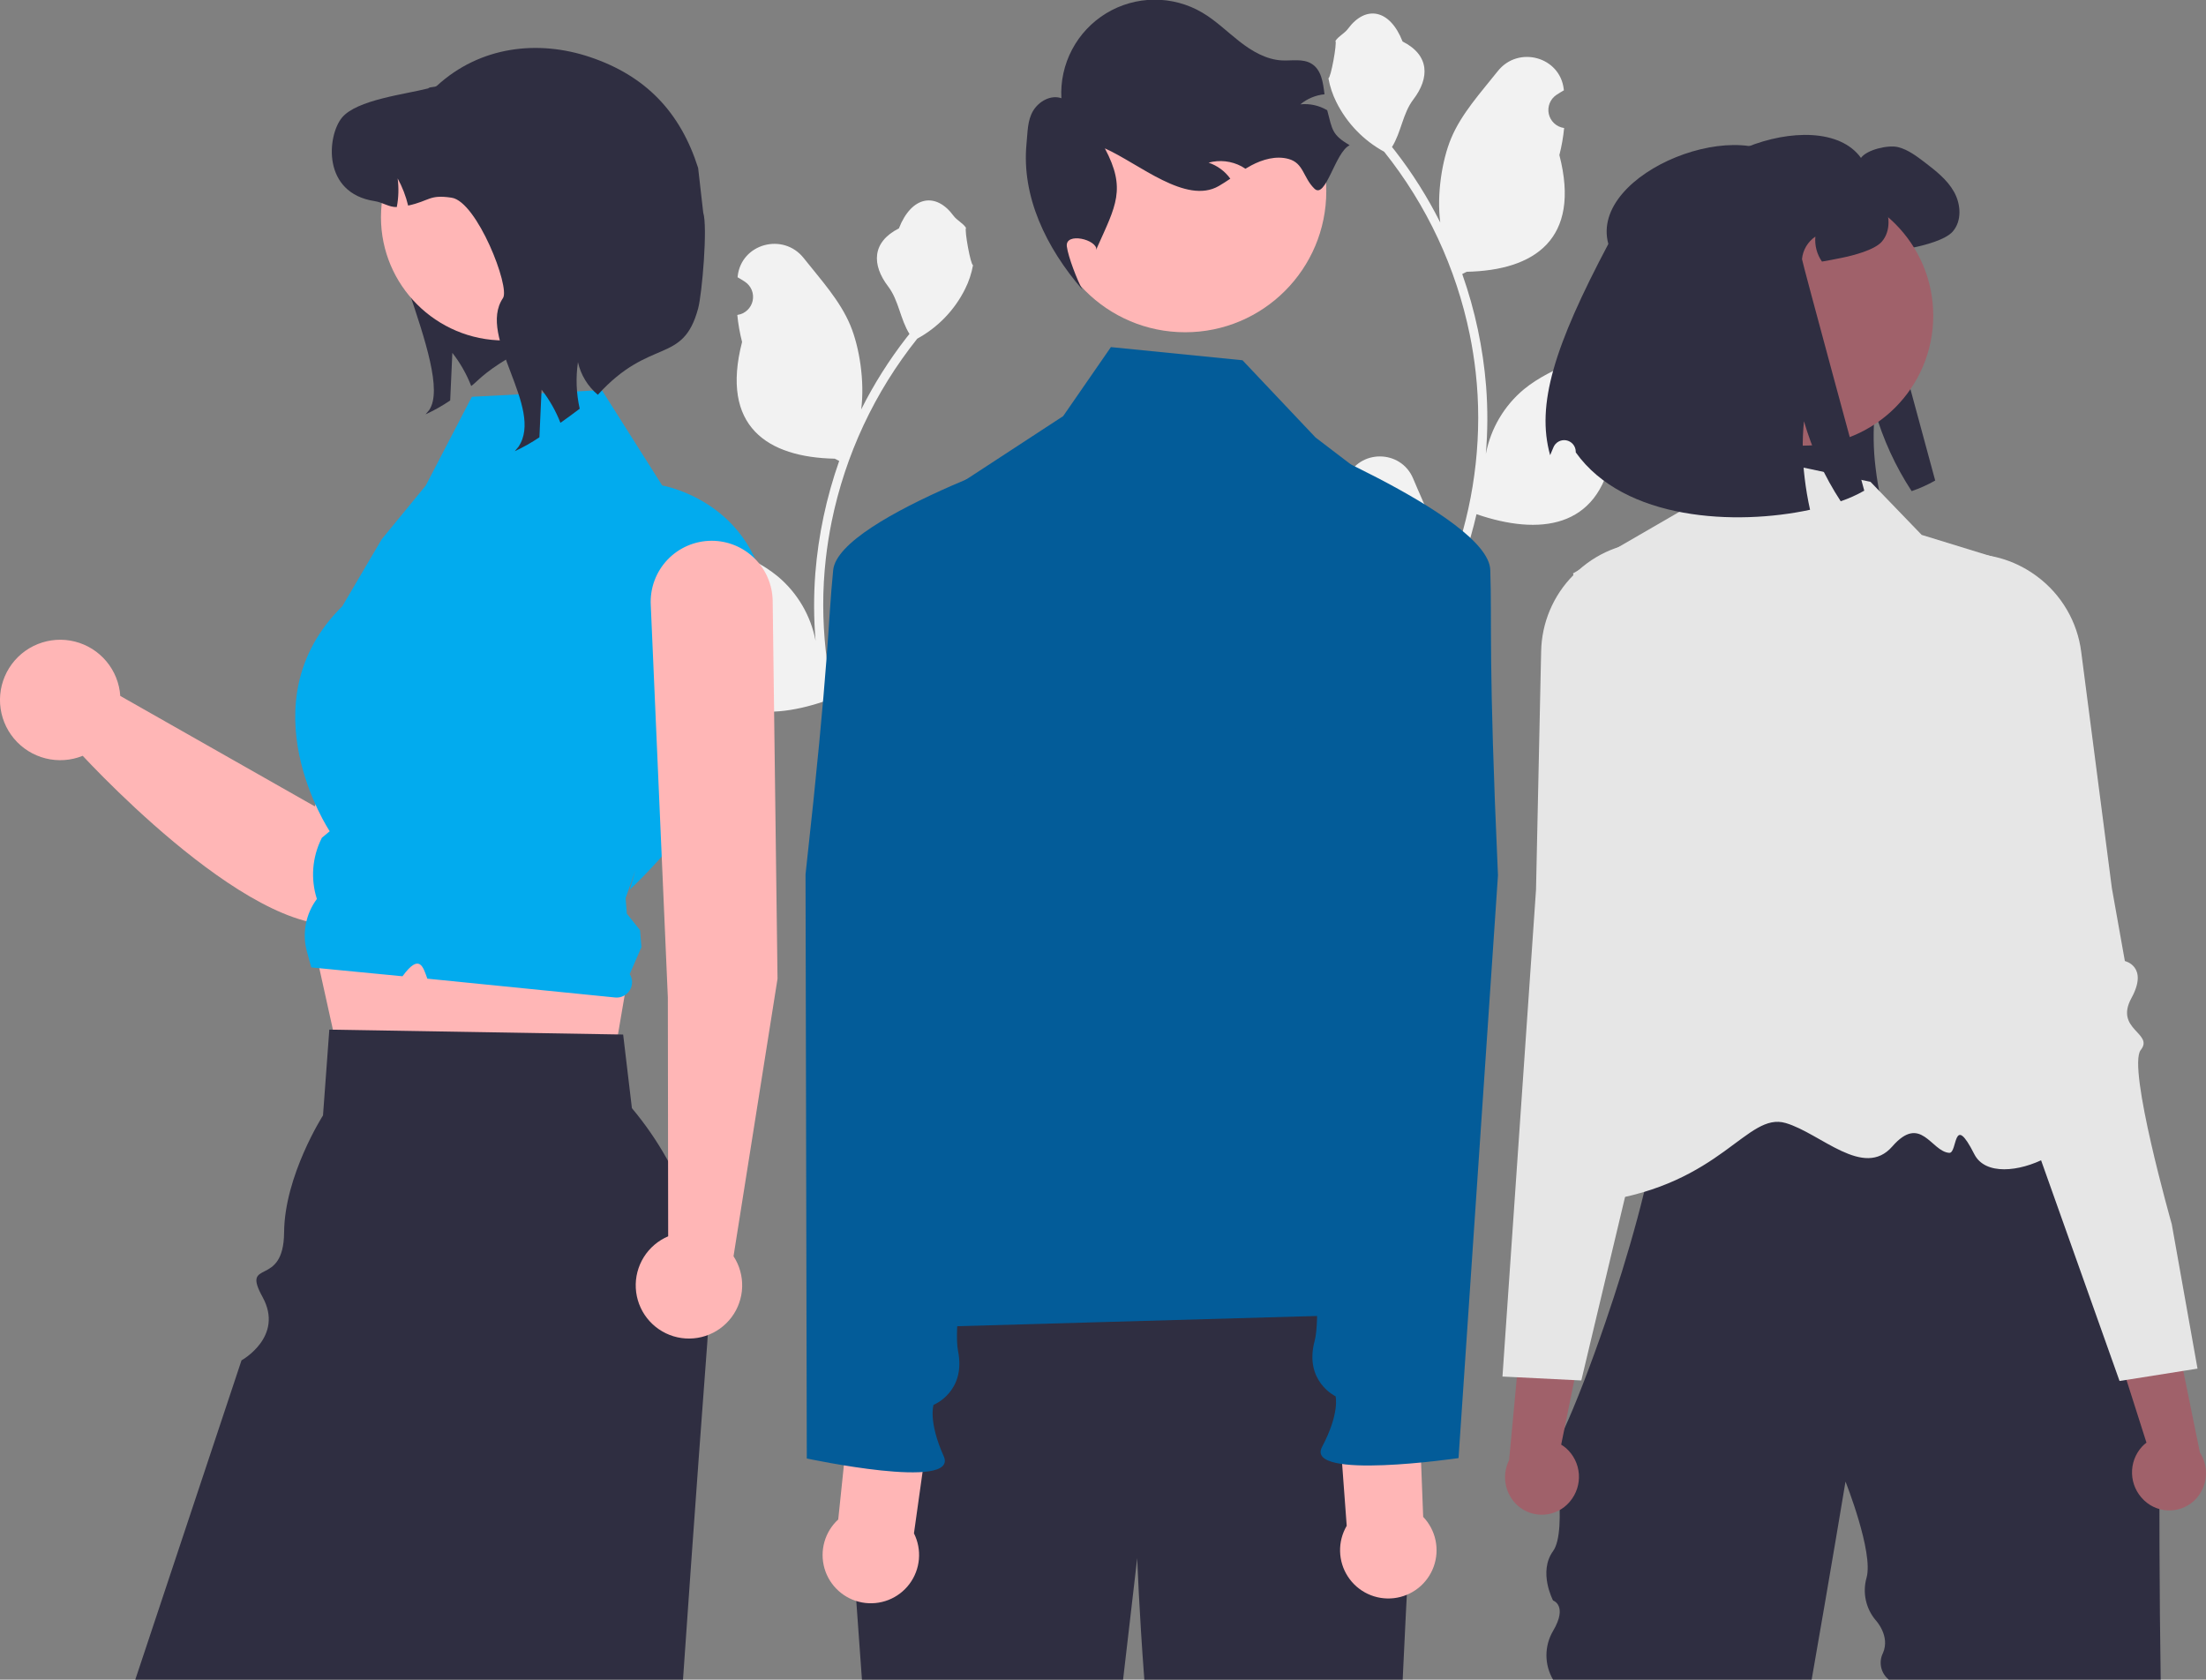 <?xml version="1.0" encoding="UTF-8"?> <svg xmlns="http://www.w3.org/2000/svg" width="3039" height="2314" viewBox="0 0 3039 2314" fill="none"><rect x="0" y="0" width="3039" height="2314" fill="#808080" stroke="none"/> <g clip-path="url(#clip0_100_2)"> <path d="M1842.75 697.304C1846.53 697.478 1850.27 696.485 1853.47 694.46C1856.67 692.435 1859.17 689.476 1860.63 685.983C1862.09 682.491 1862.44 678.634 1861.63 674.935C1860.83 671.236 1858.91 667.874 1856.13 665.304C1855.66 663.454 1855.33 662.125 1854.86 660.275C1855.03 659.872 1855.2 659.47 1855.36 659.068C1872.36 618.539 1929.96 618.818 1946.81 659.408C1961.76 695.433 1980.8 731.519 1985.49 769.61C1987.56 786.447 1986.69 803.514 1982.92 820.053C2018.05 743.418 2036.29 660.125 2036.4 575.821C2036.41 554.666 2035.24 533.527 2032.88 512.503C2030.94 495.268 2028.24 478.155 2024.79 461.166C2005.96 368.981 1965.54 282.578 1906.84 209.051C1878.43 193.548 1855.46 169.707 1841.01 140.742C1835.78 130.33 1832.08 119.215 1830.03 107.743C1833.23 108.163 1842.11 59.348 1839.7 56.353C1844.16 49.575 1852.16 46.205 1857.03 39.591C1881.29 6.696 1914.72 12.44 1932.17 57.141C1969.44 75.956 1969.8 107.159 1946.93 137.168C1932.38 156.261 1930.38 182.095 1917.61 202.535C1918.93 204.217 1920.29 205.846 1921.61 207.527C1945.62 238.406 1966.54 271.563 1984.09 306.524C1979.12 267.749 1986.45 221.035 1998.94 190.923C2013.16 156.613 2039.82 127.717 2063.29 98.057C2091.48 62.429 2149.3 77.978 2154.27 123.141C2154.31 123.578 2154.36 124.015 2154.41 124.452C2150.92 126.419 2147.51 128.507 2144.17 130.716C2139.97 133.519 2136.72 137.524 2134.84 142.206C2132.96 146.888 2132.54 152.029 2133.63 156.955C2134.72 161.882 2137.28 166.363 2140.96 169.813C2144.64 173.263 2149.28 175.52 2154.26 176.289L2154.77 176.367C2153.53 188.934 2151.34 201.389 2148.21 213.623C2178.32 330.088 2113.31 372.507 2020.48 374.413C2018.44 375.464 2016.44 376.514 2014.39 377.513C2032.02 427.469 2043.07 479.505 2047.28 532.313C2049.66 563.468 2049.52 594.764 2046.86 625.897L2047.02 624.793C2053.74 590.175 2072.21 558.938 2099.29 536.359C2139.52 503.307 2196.36 491.136 2239.76 464.569C2260.65 451.781 2287.42 468.307 2283.78 492.532C2283.72 492.918 2283.66 493.305 2283.6 493.692C2277.13 496.327 2270.83 499.363 2264.74 502.782C2261.25 504.749 2257.84 506.837 2254.5 509.046C2250.31 511.849 2247.06 515.854 2245.18 520.536C2243.3 525.218 2242.87 530.359 2243.97 535.285C2245.06 540.211 2247.61 544.693 2251.29 548.143C2254.97 551.593 2259.61 553.85 2264.6 554.619L2265.11 554.697C2265.48 554.75 2265.79 554.802 2266.16 554.855C2255.1 581.253 2239.59 605.551 2220.29 626.685C2201.46 728.355 2120.6 738.001 2034.09 708.394H2034.04C2024.55 749.642 2010.8 789.793 1993.01 828.198H1846.42C1845.9 826.569 1845.42 824.888 1844.95 823.258C1858.52 824.112 1872.14 823.3 1885.51 820.842C1874.64 807.495 1863.76 794.043 1852.88 780.697C1852.64 780.447 1852.41 780.184 1852.2 779.908C1846.68 773.078 1841.12 766.299 1835.6 759.468L1835.6 759.46C1835.3 738.521 1837.7 717.632 1842.74 697.306L1842.75 697.304Z" fill="#F2F2F2"></path> <path d="M2313.39 322.116C2286.13 222.732 2505.96 137.508 2563.69 217.542C2571.72 206.164 2601.38 199.252 2614.99 202.743C2628.6 206.233 2640.05 214.959 2651.22 223.406C2666.57 235.204 2682.49 247.42 2691.91 264.384C2701.4 281.277 2702.87 304.315 2690.1 318.974C2679.98 330.632 2650.1 338.172 2634.88 341.243C2624.28 343.407 2615.34 345.153 2607.66 346.409C2600.69 336.36 2597.48 324.175 2598.59 311.993C2593.42 315.48 2589.09 320.067 2585.9 325.426C2582.72 330.785 2580.76 336.782 2580.16 342.989C2579.95 345.571 2665.95 662.014 2665.95 662.014C2655.61 667.895 2644.75 672.78 2633.49 676.604C2611.22 642.565 2594.16 605.389 2582.88 566.306C2580.29 592.44 2580.62 618.78 2583.86 644.841C2585.59 659.455 2588.05 673.97 2591.26 688.332C2489.07 710.392 2335.37 703.131 2268.5 609.309C2268.49 608.921 2268.48 608.532 2268.47 608.143C2268.42 604.44 2267.08 600.87 2264.69 598.045C2262.29 595.22 2258.99 593.315 2255.34 592.657C2251.7 591.999 2247.94 592.629 2244.71 594.438C2241.48 596.248 2238.98 599.124 2237.63 602.576C2236.01 606.715 2234.52 610.298 2233.19 613.148C2213.71 543.479 2238.91 462.85 2313.39 322.116Z" fill="#2F2E41"></path> <path d="M2139.49 1988.32V1991.58C2139.37 1990.49 2139.37 1989.4 2139.49 1988.32Z" fill="#2F2E41"></path> <path d="M2239.57 1425.87C2242.17 1425.17 2244.81 1424.66 2247.48 1424.34C2244.42 1424.84 2241.78 1425.35 2239.57 1425.87Z" fill="#2F2E41"></path> <path d="M2237.25 1426.46C2237.95 1426.27 2238.74 1426.07 2239.57 1425.87C2238.79 1426.08 2238.05 1426.22 2237.25 1426.46Z" fill="#2F2E41"></path> <path d="M2976.59 2313.99H2602.02C2596.68 2309.72 2592.97 2303.75 2591.51 2297.07C2590.05 2290.39 2590.93 2283.41 2594 2277.3C2604.24 2253.83 2584.19 2232.38 2584.19 2232.38C2577.38 2224.41 2572.65 2214.87 2570.41 2204.63C2568.17 2194.39 2568.49 2183.75 2571.35 2173.66C2581.27 2138.99 2542.38 2041.15 2542.38 2041.15C2542.38 2041.15 2521.42 2167.49 2495.73 2313.99H2139.5C2133.53 2303.82 2130.38 2292.25 2130.38 2280.46C2130.38 2268.67 2133.53 2257.09 2139.5 2246.93C2160.26 2211.72 2139.5 2204.97 2139.5 2204.97C2139.5 2204.97 2118.74 2165.58 2139.5 2136.97C2160.26 2108.37 2139.5 1991.58 2139.5 1991.58C2140.28 1996.74 2146.19 1987.35 2155.3 1967.67C2169.16 1937.72 2190.35 1883.86 2211.75 1821.33C2227.05 1776.7 2242.48 1727.59 2255.37 1679.59H2255.4C2258.78 1666.97 2261.98 1654.48 2265.01 1642.09C2270.92 1617.81 2275.99 1594.21 2279.84 1572.05C2288.2 1524.33 2290.95 1483.33 2284.53 1456.67C2279.22 1434.48 2267.57 1422.24 2247.48 1424.34C2258.25 1422.55 2274.02 1420.86 2293.45 1419.27C2296.96 1418.99 2300.59 1418.7 2304.34 1418.39C2449.29 1407.44 2760.27 1401.15 2760.27 1401.15L2855.52 1571.74L2976.15 1787.84C2976.15 1787.84 2972.87 2077.73 2976.59 2313.99Z" fill="#2F2E41"></path> <path d="M2576.79 663.808L2357.34 617.251L2313.77 704.969L2167.03 789.932C2167.03 789.932 2261.61 1176.71 2261.08 1231.11C2259.71 1369.22 2038.75 1678.82 2205.64 1655.01C2372.54 1631.19 2406.44 1531.42 2460.02 1547.2C2508.34 1561.42 2567.34 1624.71 2606.84 1579.45C2646.34 1534.19 2660.25 1586.45 2685.23 1588.26C2697.1 1589.12 2689.95 1531.1 2719.81 1590.06C2749.68 1649.02 2908.04 1569.66 2854.37 1515.98C2764.98 1426.57 2746.81 767.516 2746.81 767.516L2647.3 736.893L2576.79 663.808Z" fill="#E6E6E6"></path> <path d="M2162.88 2068.43C2171.7 2057.92 2176.07 2044.38 2175.05 2030.69C2174.04 2017 2167.73 2004.25 2157.46 1995.15C2155.34 1993.33 2153.08 1991.69 2150.69 1990.25L2187.38 1810.15L2102.56 1759.38L2078.96 2011.53C2073.74 2021.89 2072.1 2033.69 2074.29 2045.08C2076.48 2056.48 2082.38 2066.83 2091.07 2074.51C2096.06 2078.84 2101.85 2082.14 2108.11 2084.23C2114.37 2086.32 2120.99 2087.16 2127.57 2086.69C2134.16 2086.22 2140.59 2084.47 2146.49 2081.51C2152.4 2078.56 2157.66 2074.48 2161.99 2069.49C2162.29 2069.14 2162.59 2068.79 2162.88 2068.43Z" fill="#A0616A"></path> <path d="M2426.26 1119.11C2425.72 1113.32 2418.34 1110.69 2408.11 1107.06C2397.83 1103.89 2388.06 1099.27 2379.1 1093.32C2356.44 1076.95 2365.36 1059.83 2377.69 1036.17C2380.1 1031.57 2382.6 1026.78 2384.95 1021.81C2391.93 1007.07 2380.82 946.26 2351.88 841.043C2342.96 808.652 2342.99 785.774 2336.82 770.596C2330.69 755.417 2318.39 747.938 2284.88 746.373C2244.37 744.328 2204.7 758.429 2174.57 785.587C2173.76 786.306 2172.92 787.089 2172.1 787.84C2170.57 789.28 2169.07 790.751 2167.6 792.253C2139.73 820.287 2123.79 858.011 2123.1 897.532L2122.94 904.261L2116.03 1225.73L2096.59 1507.83L2069.81 1896.44L2089.65 1897.41L2168.82 1901.35L2178.42 1901.82L2201.2 1806.24L2228.62 1691.23L2238.69 1648.98L2269.95 1517.91L2284.54 1456.67L2293.45 1419.27L2297.08 1403.99L2314.79 1329.76C2315.2 1328.2 2355.94 1167.43 2402.91 1140.55C2420.44 1130.53 2426.76 1124.71 2426.26 1119.11Z" fill="#E6E6E6"></path> <path d="M2953.25 2066.52C2943.36 2057.01 2937.56 2044.02 2937.1 2030.3C2936.63 2016.58 2941.54 2003.23 2950.78 1993.08C2952.68 1991.04 2954.76 1989.17 2956.98 1987.48L2901.16 1812.36L2980.04 1752.77L3030.57 2000.93C3036.87 2010.67 3039.78 2022.22 3038.82 2033.79C3037.87 2045.35 3033.11 2056.27 3025.3 2064.85C3020.81 2069.69 3015.4 2073.59 3009.4 2076.34C3003.4 2079.09 2996.91 2080.63 2990.32 2080.88C2983.72 2081.12 2977.14 2080.06 2970.95 2077.76C2964.76 2075.46 2959.09 2071.97 2954.25 2067.47C2953.91 2067.16 2953.58 2066.84 2953.25 2066.52Z" fill="#A0616A"></path> <path d="M2991.84 1686.53C2991.84 1686.53 2930.32 1470.05 2949.08 1446.61C2967.84 1423.18 2912.43 1418.6 2936.31 1374.95C2960.19 1331.31 2927.23 1324.01 2927.23 1324.01L2909.34 1223.65L2877.37 977.163L2876.4 969.832L2867.1 898.12C2864.5 877.637 2857.8 857.888 2847.4 840.055C2836.99 822.221 2823.1 806.669 2806.55 794.328C2805.71 793.681 2804.84 793.059 2803.98 792.438C2800.04 789.603 2796.02 786.977 2791.91 784.56C2761.22 766.451 2725.18 759.604 2689.99 765.197C2623.67 775.526 2644.31 800.258 2633.56 866.515C2616.08 974.247 2611.54 1035.88 2620.07 1049.81C2622.94 1054.5 2625.95 1058.98 2628.83 1063.29C2643.64 1085.52 2654.34 1101.56 2633.56 1120.3C2625.28 1127.15 2616.07 1132.79 2606.2 1137.04C2596.43 1141.77 2589.37 1145.16 2589.46 1150.98C2589.57 1156.61 2596.47 1161.7 2614.96 1169.76C2637.36 1179.57 2661.42 1216.63 2681.13 1254.5C2696.76 1285.02 2710.71 1316.38 2722.9 1348.43L2892.27 1824.85L2919.9 1902.55L2929.43 1901.04L3007.69 1888.63L3027.31 1885.53L2991.84 1686.53Z" fill="#E6E6E6"></path> <path d="M2484.2 613.961C2583.09 613.961 2663.25 533.792 2663.25 434.898C2663.25 336.005 2583.09 255.836 2484.2 255.836C2385.32 255.836 2305.16 336.005 2305.16 434.898C2305.16 533.792 2385.32 613.961 2484.2 613.961Z" fill="#A0616A"></path> <path d="M2215.67 336.078C2188.41 236.694 2408.24 151.47 2465.97 231.504C2474 220.126 2503.66 213.214 2517.27 216.705C2530.88 220.195 2542.33 228.921 2553.5 237.368C2568.86 249.166 2584.77 261.382 2594.19 278.346C2603.69 295.239 2605.15 318.277 2592.38 332.936C2582.26 344.594 2552.38 352.134 2537.17 355.205C2526.56 357.369 2517.62 359.114 2509.94 360.371C2502.97 350.322 2499.76 338.137 2500.87 325.955C2495.7 329.442 2491.37 334.029 2488.18 339.388C2485 344.747 2483.04 350.744 2482.44 356.95C2482.23 359.533 2568.23 675.976 2568.23 675.976C2557.89 681.857 2547.03 686.742 2535.77 690.566C2513.5 656.527 2496.44 619.35 2485.16 580.268C2482.57 606.401 2482.9 632.742 2486.14 658.803C2487.87 673.416 2490.34 687.932 2493.54 702.294C2391.35 724.353 2237.65 717.093 2170.79 623.271C2170.77 622.882 2170.76 622.494 2170.75 622.105C2170.7 618.402 2169.36 614.832 2166.97 612.007C2164.57 609.181 2161.27 607.277 2157.63 606.619C2153.98 605.961 2150.22 606.591 2146.99 608.4C2143.76 610.21 2141.26 613.087 2139.91 616.538C2138.29 620.677 2136.8 624.26 2135.47 627.11C2115.99 557.441 2141.19 476.812 2215.67 336.078Z" fill="#2F2E41"></path> <path d="M1327.74 954.816C1323.95 954.99 1320.21 953.997 1317.01 951.972C1313.82 949.947 1311.32 946.988 1309.86 943.496C1308.4 940.003 1308.05 936.147 1308.85 932.448C1309.65 928.749 1311.58 925.387 1314.36 922.817C1314.82 920.967 1315.16 919.638 1315.62 917.788C1315.45 917.385 1315.29 916.982 1315.12 916.58C1298.12 876.051 1240.53 876.331 1223.68 916.92C1208.72 952.945 1189.68 989.032 1184.99 1027.12C1182.93 1043.96 1183.8 1061.03 1187.57 1077.57C1152.44 1000.93 1134.2 917.638 1134.08 833.334C1134.07 812.179 1135.25 791.04 1137.6 770.016C1139.54 752.781 1142.24 735.668 1145.69 718.679C1164.52 626.494 1204.94 540.09 1263.64 466.564C1292.05 451.061 1315.03 427.22 1329.47 398.255C1334.71 387.843 1338.41 376.728 1340.45 365.256C1337.25 365.676 1328.37 316.861 1330.79 313.866C1326.32 307.088 1318.33 303.718 1313.45 297.104C1289.19 264.209 1255.77 269.953 1238.32 314.654C1201.04 333.469 1200.68 364.672 1223.55 394.681C1238.1 413.774 1240.1 439.608 1252.87 460.048C1251.56 461.73 1250.19 463.359 1248.88 465.04C1224.87 495.919 1203.94 529.076 1186.4 564.037C1191.36 525.262 1184.03 478.548 1171.54 448.436C1157.32 414.126 1130.67 385.23 1107.19 355.57C1079 319.942 1021.18 335.491 1016.22 380.654C1016.17 381.091 1016.12 381.528 1016.08 381.965C1019.56 383.932 1022.98 386.02 1026.32 388.229C1030.51 391.032 1033.76 395.037 1035.64 399.719C1037.52 404.401 1037.94 409.542 1036.85 414.468C1035.76 419.394 1033.21 423.876 1029.52 427.326C1025.84 430.776 1021.21 433.033 1016.22 433.802L1015.71 433.88C1016.95 446.447 1019.15 458.902 1022.28 471.136C992.164 587.601 1057.17 630.02 1150 631.926C1152.05 632.976 1154.05 634.027 1156.09 635.026C1138.47 684.982 1127.41 737.018 1123.2 789.826C1120.82 820.981 1120.96 852.277 1123.62 883.41L1123.47 882.306C1116.74 847.688 1098.28 816.451 1071.19 793.872C1030.96 760.82 974.123 748.649 930.723 722.082C909.831 709.294 883.059 725.82 886.705 750.045C886.763 750.431 886.823 750.818 886.883 751.205C893.353 753.84 899.652 756.876 905.744 760.295C909.231 762.262 912.643 764.35 915.983 766.558C920.177 769.362 923.428 773.367 925.308 778.049C927.188 782.731 927.61 787.872 926.519 792.798C925.427 797.724 922.874 802.206 919.192 805.656C915.511 809.106 910.873 811.363 905.887 812.132L905.376 812.21C905.008 812.263 904.693 812.315 904.326 812.368C915.38 838.766 930.896 863.064 950.192 884.198C969.021 985.868 1049.89 995.514 1136.39 965.907H1136.44C1145.94 1007.16 1159.69 1047.31 1177.48 1085.71H1324.06C1324.59 1084.08 1325.06 1082.4 1325.53 1080.77C1311.97 1081.62 1298.34 1080.81 1284.97 1078.35C1295.85 1065.01 1306.72 1051.56 1317.6 1038.21C1317.84 1037.96 1318.07 1037.7 1318.28 1037.42C1323.8 1030.59 1329.37 1023.81 1334.89 1016.98L1334.89 1016.97C1335.18 996.034 1332.78 975.145 1327.74 954.819L1327.74 954.816Z" fill="#F2F2F2"></path> <path d="M643.76 217.546C640.433 225.3 537.852 224.469 533.153 231.373C496.93 284.679 627.509 511.48 591.285 564.855L586.239 570.87C598.057 565.423 609.409 559.018 620.181 551.719C621.149 529.871 622.117 507.954 623.154 486.107C634.004 499.988 642.761 515.385 649.147 531.807C657.581 525.861 664.499 514.839 700.648 493.159C715.283 477.08 732.154 463.191 750.743 451.917L643.76 217.546Z" fill="#2F2E41"></path> <path d="M718.25 654.413C706.93 647.038 694.014 642.469 680.575 641.086C667.136 639.702 653.561 641.544 640.976 646.458C628.391 651.373 617.159 659.218 608.213 669.343C599.266 679.467 592.863 691.58 589.535 704.675L433.647 1110.91L165.693 958.762C164.517 941.275 157.833 924.609 146.6 911.155C135.368 897.701 120.163 888.151 103.168 883.874C86.173 879.596 68.26 880.812 51.998 887.346C35.736 893.88 21.961 905.397 12.648 920.245C3.336 935.093 -1.036 952.509 0.16 969.996C1.357 987.482 8.059 1004.14 19.307 1017.58C30.555 1031.02 45.77 1040.56 62.77 1044.81C79.77 1049.07 97.682 1047.84 113.937 1041.28C170.365 1101.52 415.004 1348.47 516.283 1251.98C601.413 1170.88 724.265 856.539 753.838 747.992C758.575 730.635 757.682 712.222 751.286 695.405C744.891 678.588 733.323 664.235 718.25 654.413Z" fill="#FFB6B6"></path> <path d="M425.537 1269L474.73 1491.38L834.449 1523.92L867.509 1330.29L425.537 1269Z" fill="#FFB6B6"></path> <path d="M975.013 1839.26C974.849 1842.44 974.651 1845.6 974.421 1848.79C970.971 1894.86 967.028 1948.01 962.756 2006.24C956.019 2098.66 948.494 2203.89 940.904 2313.99H186.391L332.72 1874.11C332.72 1874.11 391.805 1841.57 361.724 1786.92C331.644 1732.26 390.832 1775.82 391.382 1697.76C391.933 1619.71 444.971 1536.67 444.971 1536.67L453.679 1418.49L458.641 1418.59L851.293 1425.13L858.456 1425.26L870.516 1526.71C943.741 1613.86 981.097 1725.59 975.013 1839.26Z" fill="#2F2E41"></path> <path d="M650.049 546.644L829.098 537.419L912.262 668.844C912.262 668.844 1068.74 695.008 1057.89 879.416C1047.04 1063.82 867.508 1225.64 867.508 1225.64L875.182 1199.33L861.853 1237.42L863.563 1258.81L881.746 1281.46L883.618 1304.88L867.508 1341.94C869.602 1345.3 870.714 1349.18 870.717 1353.14C870.719 1357.1 869.613 1360.98 867.522 1364.34C865.432 1367.7 862.441 1370.41 858.89 1372.15C855.339 1373.9 851.369 1374.62 847.431 1374.22L588.718 1348.29C582.828 1332.09 578.102 1312.7 554.492 1344.98L530.121 1342.62L428.81 1332.8L422.846 1311.07C419.458 1298.73 418.93 1285.77 421.303 1273.2C423.675 1260.62 428.885 1248.74 436.537 1238.48C427.737 1210.92 430.042 1181.02 442.961 1155.13L443.445 1154.16L454.204 1145.19C454.204 1145.19 336.5 968.337 471.621 835.132L525.852 742.928L586.532 668.886L650.049 546.644Z" fill="#02ABEE"></path> <path d="M694.61 469.064C788.382 469.064 864.399 393.038 864.399 299.255C864.399 205.472 788.382 129.446 694.61 129.446C600.839 129.446 524.822 205.472 524.822 299.255C524.822 393.038 600.839 469.064 694.61 469.064Z" fill="#FFB6B6"></path> <path d="M823.566 543.877C809.739 532.322 800.116 516.524 796.19 498.937C793.05 520.291 793.87 542.04 798.61 563.097C789.416 570.011 780.498 576.579 772.064 582.525C765.679 566.103 756.921 550.706 746.071 536.825C745.035 558.672 744.067 580.589 743.099 602.436C732.326 609.736 720.974 616.141 709.157 621.588L714.203 615.573C750.427 562.198 656.687 463.953 692.911 410.648C703.073 395.714 657.171 277.696 622.192 272.372C591.083 267.671 592.397 276.659 562.257 283.227C559.126 270.172 554.267 257.592 547.808 245.823C549.528 258.938 549.131 272.243 546.633 285.232C535.918 285.647 527.488 278.818 516.078 277.074C443.285 265.942 450.682 187.195 470.937 162.236C491.261 137.346 558.731 129.879 589.839 121.79C592.673 119.024 599.102 120.753 601.937 118.126C661.554 63.558 741.288 54.522 813.041 78.707C889.561 104.499 937.269 154.418 961.755 231.374L968.778 292.958C975.078 312.759 967.153 404.893 961.755 424.96C940.774 502.961 896.091 464.023 823.566 543.877Z" fill="#2F2E41"></path> <path d="M1071.13 1348.39L1064.45 827.731C1064.1 805.673 1055.09 784.637 1039.37 769.162C1023.65 753.687 1002.48 745.013 980.424 745.013C969.013 745.013 957.721 747.337 947.237 751.844C936.754 756.351 927.298 762.946 919.446 771.227C911.594 779.508 905.511 789.301 901.567 800.01C897.623 810.719 895.901 822.12 896.506 833.516L920.027 1374.14L920.474 1703.24C906.611 1709.12 894.894 1719.13 886.914 1731.9C878.935 1744.67 875.08 1759.59 875.873 1774.63C876.667 1789.67 882.071 1804.1 891.35 1815.96C900.629 1827.82 913.335 1836.54 927.74 1840.93C942.145 1845.31 957.551 1845.16 971.865 1840.48C986.18 1835.81 998.709 1826.84 1007.75 1814.8C1016.79 1802.76 1021.91 1788.22 1022.4 1773.17C1022.89 1758.12 1018.74 1743.28 1010.51 1730.67L1071.13 1348.39Z" fill="#FFB6B6"></path> <path d="M1947.43 2022C1947.43 2022 1937.09 2207.95 1932.34 2314H1576.44C1569.11 2217.49 1566.64 2146.58 1566.64 2146.58L1547.17 2314H1187.42L1165.12 2003.93L1272.9 1736.74C1272.9 1736.74 1856.98 1696.22 1911.16 1747.62C1965.3 1798.98 1947.43 2022 1947.43 2022Z" fill="#2F2E41"></path> <path d="M1632.7 457.74C1740.07 457.74 1827.11 370.691 1827.11 263.311C1827.11 155.931 1740.07 68.882 1632.7 68.882C1525.34 68.882 1438.3 155.931 1438.3 263.311C1438.3 370.691 1525.34 457.74 1632.7 457.74Z" fill="#FFB6B6"></path> <path d="M1859.3 200.134C1839.34 209.24 1826.4 275.191 1810.7 259.859C1795.01 244.527 1796.06 224.574 1774.9 218.916C1757.81 214.327 1739.42 219.571 1723.83 227.843C1721.05 229.302 1718.35 230.889 1715.72 232.467C1713.99 231.308 1712.26 230.216 1710.41 229.209C1696.46 221.747 1680.19 219.917 1664.94 224.095C1676.99 228.132 1687.47 235.855 1694.89 246.173C1689.68 249.669 1684.39 253.174 1678.99 256.28C1633.84 282.338 1569.59 225.675 1522.06 204.388C1551.83 260.257 1537.17 283.395 1511.33 341.176L1510.43 344.466C1511.9 329.985 1467.1 319.192 1469.69 339.578C1471.54 354.052 1484.06 386.223 1491.08 399.003C1441.11 341.219 1406.96 270.508 1414.17 197.564C1415.74 182.241 1415.27 166.073 1423.17 152.773C1431.08 139.542 1447.57 130.257 1462.16 135.302C1460.93 112.04 1466.02 88.877 1476.89 68.276C1487.77 47.675 1504.02 30.407 1523.92 18.306C1543.83 6.206 1566.64 -0.274 1589.93 -0.444C1613.22 -0.615 1636.13 5.531 1656.2 17.338C1674.86 28.288 1690.44 43.773 1707.54 57.131C1724.64 70.488 1744.35 82.132 1766.04 83.234C1779.79 83.898 1794.76 80.539 1806.58 87.665C1820.27 95.933 1822.61 113.243 1824.67 129.9C1812.46 131.104 1800.88 135.921 1791.42 143.737C1804.06 142.448 1816.78 145.176 1827.77 151.533C1827.98 151.628 1828.18 151.741 1828.36 151.872C1835.6 179.4 1834.86 185.503 1859.3 200.134Z" fill="#2F2E41"></path> <path d="M1188.29 1830.8C1353.84 1637 1297.92 1390.49 1232.21 1141.66L1244.71 774.053C1245.33 756.02 1250.27 738.4 1259.13 722.681C1267.98 706.961 1280.49 693.603 1295.59 683.735L1464.6 573.309L1530.38 478.189L1711.7 496.324L1812.25 602.673L1923.55 687.652C1951.5 708.989 1972.76 737.871 1984.84 770.895C1996.91 803.919 1999.29 839.707 1991.7 874.04L1885.19 1355.77C1885.19 1355.77 1929.74 1605.51 1902.56 1633.09C1875.38 1660.67 1805.34 1633.1 1860.88 1664.06C1927.53 1701.22 1988.14 1694.36 1954.41 1728.1C1920.68 1761.83 1963.37 1808.73 1963.37 1808.73L1188.29 1830.8Z" fill="#035C99"></path> <path d="M1259.07 2112.47L1286.67 1915.81L1176.54 1884.37L1154.76 2093.32C1145.64 2101.68 1139.04 2112.42 1135.69 2124.32C1132.34 2136.23 1132.38 2148.83 1135.8 2160.71C1139.22 2172.6 1145.89 2183.29 1155.06 2191.59C1164.22 2199.9 1175.52 2205.48 1187.68 2207.71C1199.84 2209.94 1212.39 2208.73 1223.9 2204.23C1235.42 2199.72 1245.45 2192.09 1252.86 2182.2C1260.28 2172.3 1264.79 2160.53 1265.89 2148.21C1266.98 2135.9 1264.62 2123.52 1259.07 2112.47Z" fill="#FFB6B6"></path> <path d="M1468.73 608.759C1468.73 608.759 1155.26 710.795 1147.79 785.453C1140.31 860.112 1142.79 905.816 1109.71 1204.57L1111.45 2009.32C1111.45 2009.32 1321.61 2054.33 1300.06 2006.21C1278.51 1958.1 1286.03 1935.46 1286.03 1935.46C1286.03 1935.46 1331.08 1917.67 1319.81 1861.18C1308.53 1804.69 1365.09 1524.72 1365.09 1524.72L1400.79 1022.61L1468.73 608.759Z" fill="#035C99"></path> <path d="M1855.24 2102.05L1840.55 1904.01L1952.5 1879.84L1960.58 2089.77C1969.13 2098.71 1975.02 2109.85 1977.58 2121.95C1980.14 2134.05 1979.28 2146.62 1975.09 2158.25C1970.9 2169.89 1963.55 2180.12 1953.86 2187.81C1944.17 2195.49 1932.53 2200.32 1920.25 2201.76C1907.97 2203.19 1895.53 2201.17 1884.34 2195.92C1873.14 2190.67 1863.63 2182.4 1856.88 2172.04C1850.12 2161.68 1846.39 2149.64 1846.1 2137.28C1845.81 2124.91 1848.98 2112.72 1855.24 2102.05Z" fill="#FFB6B6"></path> <path d="M1744.31 587.854C1744.31 587.854 2050.44 710.164 2053.01 785.152C2055.59 860.14 2050.13 905.583 2063.62 1205.86L2009.29 2008.78C2009.29 2008.78 1796.63 2039.95 1821.28 1993.34C1845.94 1946.74 1839.91 1923.66 1839.91 1923.66C1839.91 1923.66 1796.11 1902.97 1811.06 1847.33C1826.01 1791.7 1787.86 1508.63 1787.86 1508.63L1785.05 1005.26L1744.31 587.854Z" fill="#035C99"></path> </g> <defs> <clipPath id="clip0_100_2"> <rect width="3039" height="2314" fill="white"></rect> </clipPath> </defs> </svg> 